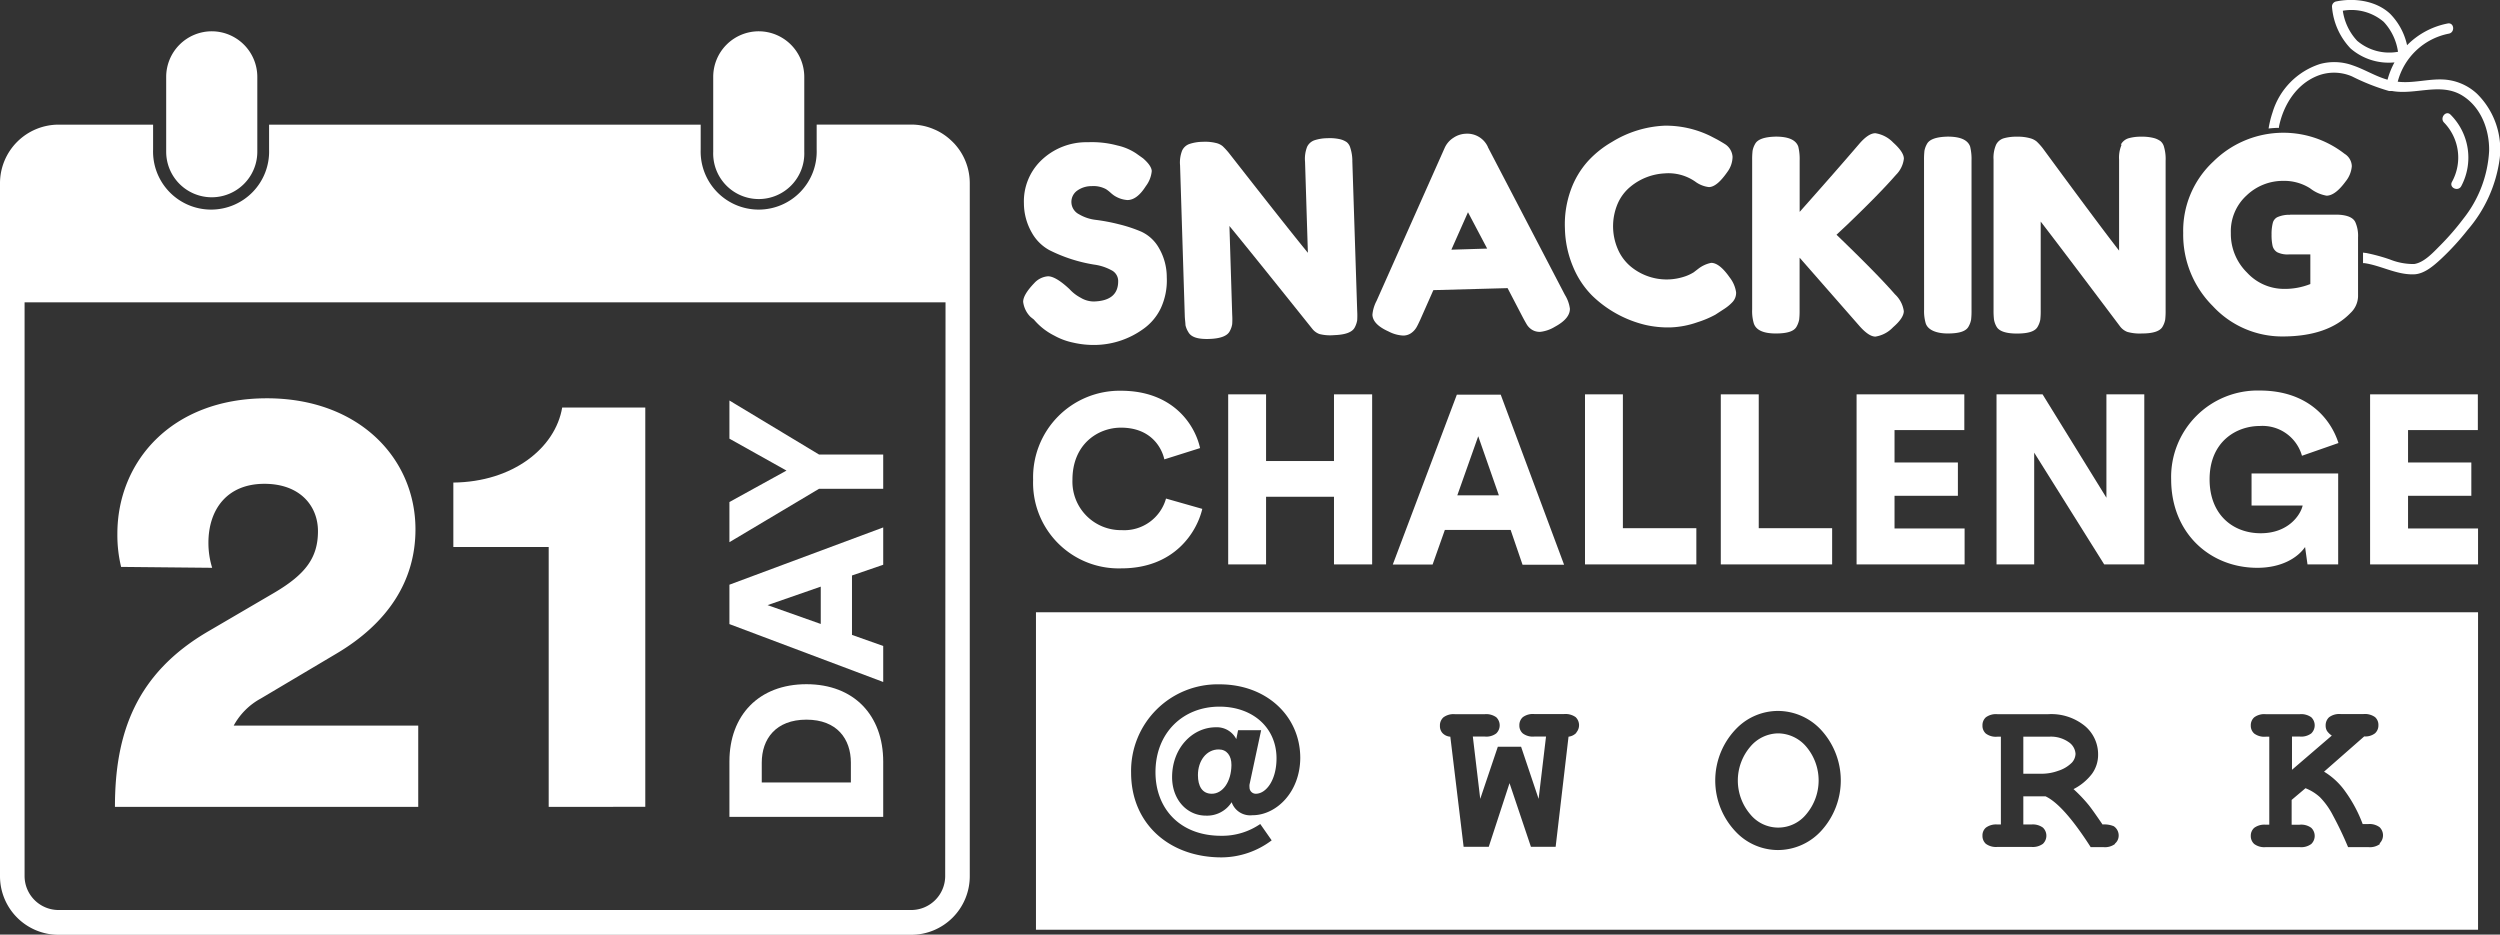 <svg id="Layer_1" data-name="Layer 1" xmlns="http://www.w3.org/2000/svg" viewBox="0 0 361.04 134.97"><rect x="0" y="0" width="361.04" height="134.97" fill="#333333" stroke="none"/><defs><style>.cls-1{fill:none;}.cls-2{fill:#fff;}</style></defs><path class="cls-1" d="M176.11,98.85a12.5,12.5,0,0,0-12.8,12.77c0,7.34,5.49,12.22,13.06,12.22a12.12,12.12,0,0,0,7.24-2.46L182,119a9.71,9.71,0,0,1-5.59,1.68c-6,0-9.47-3.94-9.47-9.18,0-5.69,4-9.47,9.24-9.47,4.78,0,8.24,3,8.24,7.47,0,3.07-1.52,5.11-3,5.11a.91.91,0,0,1-.9-.94,1.71,1.71,0,0,1,0-.39l1.68-7.85h-3.33l-.26,1.29a3.15,3.15,0,0,0-2.94-1.71c-3.39,0-6.33,3-6.33,7.2,0,3.27,2.16,5.56,4.88,5.56a4.2,4.2,0,0,0,3.72-1.94,2.83,2.83,0,0,0,3,1.88H181c3.33-.07,6.75-3.3,6.75-8.24C187.74,103.41,182.83,98.85,176.11,98.85ZM175,114.63c-1.42,0-2-1.1-2-2.69,0-2.07,1.2-3.71,3-3.71,1.22,0,1.9.9,1.9,2.26C177.82,112.91,176.59,114.63,175,114.63Z" transform="translate(0 0)"/><path class="cls-1" d="M256.76,102.67a8.41,8.41,0,0,0-5.84,2.38,10.73,10.73,0,0,0,0,15.33,8.41,8.41,0,0,0,5.84,2.38,8.5,8.5,0,0,0,6.33-2.87,10.78,10.78,0,0,0,0-14.36A8.53,8.53,0,0,0,256.76,102.67Zm4.05,14.93a5.21,5.21,0,0,1-8.09,0,7.52,7.52,0,0,1,0-9.74,5.2,5.2,0,0,1,8.09,0,7.55,7.55,0,0,1,0,9.76Z" transform="translate(0 0)"/><path class="cls-1" d="M225.88,103.16l-4.3,0a2.46,2.46,0,0,0-1.66.45,1.53,1.53,0,0,0-.5,1.18,1.5,1.5,0,0,0,.5,1.17,2.41,2.41,0,0,0,1.66.45h1.69l-1.07,9-2.53-7.53h-3.36l-2.54,7.53-1.07-9h1.69a2.39,2.39,0,0,0,1.66-.45,1.62,1.62,0,0,0,0-2.34,2.5,2.5,0,0,0-1.66-.44l-4.31,0a2.44,2.44,0,0,0-1.66.46,1.56,1.56,0,0,0-.5,1.22,1.48,1.48,0,0,0,.38,1.06,1.71,1.71,0,0,0,1.12.51l1.92,15.9H215l3-9.19,3.11,9.19h3.57l1.86-15.9a1.87,1.87,0,0,0,1.13-.56,1.61,1.61,0,0,0-.1-2.23A2.52,2.52,0,0,0,225.88,103.16Z" transform="translate(0 0)"/><path class="cls-1" d="M305.2,119.3a3.51,3.51,0,0,0-1.62-.25c-.83-1.27-1.48-2.21-2-2.81a21.59,21.59,0,0,0-2.19-2.3,7.77,7.77,0,0,0,2.66-2.2A4.66,4.66,0,0,0,303,109a5.33,5.33,0,0,0-1.89-4.12,7.68,7.68,0,0,0-5.31-1.7l-7.32,0a2.47,2.47,0,0,0-1.67.45,1.53,1.53,0,0,0-.49,1.18,1.49,1.49,0,0,0,.49,1.17,2.42,2.42,0,0,0,1.67.45h.5v12.66h-.5a2.48,2.48,0,0,0-1.66.45,1.47,1.47,0,0,0-.5,1.16,1.53,1.53,0,0,0,.49,1.18,2.47,2.47,0,0,0,1.67.45h4.91a2.46,2.46,0,0,0,1.66-.45,1.62,1.62,0,0,0,0-2.34,2.46,2.46,0,0,0-1.66-.45H292.2V115h3.2q2.6,1.23,6.52,7.31h1.84a2.43,2.43,0,0,0,1.66-.45,1.5,1.5,0,0,0,.49-1.16A1.6,1.6,0,0,0,305.2,119.3Zm-8-8a7,7,0,0,1-2.51.42H292.2v-5.35h3.71a4.48,4.48,0,0,1,2.85.79,2.19,2.19,0,0,1,1,1.69,2,2,0,0,1-.51,1.25A4.84,4.84,0,0,1,297.23,111.32Z" transform="translate(0 0)"/><path class="cls-1" d="M342,119.05h-.87a19.93,19.93,0,0,0-2.53-4.73,10.19,10.19,0,0,0-3.05-2.84l5.8-5.09a2.27,2.27,0,0,0,1.56-.45,1.53,1.53,0,0,0,.49-1.17,1.5,1.5,0,0,0-.49-1.17,2.53,2.53,0,0,0-1.67-.44l-3.3,0a2.46,2.46,0,0,0-1.66.46,1.58,1.58,0,0,0-.5,1.2,1.51,1.51,0,0,0,.19.77,2.52,2.52,0,0,0,.7.68L331,111.19v-4.8h1.17a2.44,2.44,0,0,0,1.66-.45,1.62,1.62,0,0,0,0-2.34,2.5,2.5,0,0,0-1.66-.44l-4.91,0a2.44,2.44,0,0,0-1.66.45,1.53,1.53,0,0,0-.5,1.18,1.5,1.5,0,0,0,.5,1.17,2.44,2.44,0,0,0,1.66.45h.51v12.66h-.51a2.48,2.48,0,0,0-1.66.45,1.51,1.51,0,0,0-.5,1.16,1.53,1.53,0,0,0,.5,1.18,2.44,2.44,0,0,0,1.66.45h4.91a2.44,2.44,0,0,0,1.66-.45,1.62,1.62,0,0,0,0-2.34,2.44,2.44,0,0,0-1.66-.45H331v-3.58l2-1.69a6.79,6.79,0,0,1,2.09,1.3,10.74,10.74,0,0,1,1.86,2.6,50.33,50.33,0,0,1,2.2,4.61H342a2.44,2.44,0,0,0,1.66-.45,1.63,1.63,0,0,0,0-2.34A2.43,2.43,0,0,0,342,119.05Z" transform="translate(0 0)"/><path class="cls-2" d="M176,108.23c-1.78,0-3,1.64-3,3.71,0,1.59.62,2.69,2,2.69,1.58,0,2.81-1.72,2.84-4.14C177.85,109.13,177.17,108.23,176,108.23Z" transform="translate(0 0)"/><path class="cls-2" d="M256.76,105.91a5.35,5.35,0,0,0-4,1.94,7.52,7.52,0,0,0,0,9.74,5.21,5.21,0,0,0,8.09,0,7.55,7.55,0,0,0,0-9.76A5.39,5.39,0,0,0,256.76,105.91Z" transform="translate(0 0)"/><path class="cls-2" d="M149.61,88.42v45.85H357.87V88.42ZM181,117.73h-.13a2.83,2.83,0,0,1-3-1.88,4.2,4.2,0,0,1-3.72,1.94c-2.72,0-4.88-2.29-4.88-5.56,0-4.2,2.94-7.2,6.33-7.2a3.15,3.15,0,0,1,2.94,1.71l.26-1.29h3.33l-1.68,7.85a1.71,1.71,0,0,0,0,.39.91.91,0,0,0,.9.94c1.52,0,3-2,3-5.11,0-4.46-3.46-7.47-8.24-7.47-5.27,0-9.24,3.78-9.24,9.47,0,5.24,3.52,9.18,9.47,9.18A9.71,9.71,0,0,0,182,119l1.65,2.36a12.12,12.12,0,0,1-7.24,2.46c-7.57,0-13.06-4.88-13.06-12.22a12.5,12.5,0,0,1,12.8-12.77c6.72,0,11.63,4.56,11.63,10.64C187.74,114.43,184.32,117.66,181,117.73Zm46.65-11.9a1.87,1.87,0,0,1-1.13.56l-1.86,15.9h-3.57L218,113.1l-3,9.19h-3.63l-1.92-15.9a1.71,1.71,0,0,1-1.12-.51,1.48,1.48,0,0,1-.38-1.06,1.56,1.56,0,0,1,.5-1.22,2.44,2.44,0,0,1,1.66-.46l4.31,0a2.5,2.5,0,0,1,1.66.44,1.62,1.62,0,0,1,0,2.34,2.39,2.39,0,0,1-1.66.45H212.7l1.07,9,2.54-7.53h3.36l2.53,7.53,1.07-9h-1.69a2.41,2.41,0,0,1-1.66-.45,1.5,1.5,0,0,1-.5-1.17,1.53,1.53,0,0,1,.5-1.18,2.46,2.46,0,0,1,1.66-.45l4.3,0a2.52,2.52,0,0,1,1.66.44,1.61,1.61,0,0,1,.1,2.23Zm35.45,14.06a8.5,8.5,0,0,1-6.33,2.87,8.41,8.41,0,0,1-5.84-2.38,10.73,10.73,0,0,1,0-15.33,8.41,8.41,0,0,1,5.84-2.38,8.53,8.53,0,0,1,6.33,2.86,10.78,10.78,0,0,1,0,14.36Zm42.33,2a2.43,2.43,0,0,1-1.66.45h-1.84Q298,116.21,295.4,115h-3.2v4.07h1.17a2.46,2.46,0,0,1,1.66.45,1.62,1.62,0,0,1,0,2.34,2.46,2.46,0,0,1-1.66.45h-4.91a2.47,2.47,0,0,1-1.67-.45,1.53,1.53,0,0,1-.49-1.18,1.47,1.47,0,0,1,.5-1.16,2.48,2.48,0,0,1,1.66-.45h.5V106.39h-.5a2.42,2.42,0,0,1-1.67-.45,1.49,1.49,0,0,1-.49-1.17,1.53,1.53,0,0,1,.49-1.18,2.47,2.47,0,0,1,1.67-.45l7.32,0a7.68,7.68,0,0,1,5.31,1.7A5.33,5.33,0,0,1,303,109a4.66,4.66,0,0,1-.89,2.76,7.77,7.77,0,0,1-2.66,2.2,21.59,21.59,0,0,1,2.19,2.3c.48.6,1.13,1.54,2,2.81a3.51,3.51,0,0,1,1.62.25,1.6,1.6,0,0,1,.71,1.38A1.5,1.5,0,0,1,305.42,121.84Zm38.27,0a2.44,2.44,0,0,1-1.66.45h-2.94a50.33,50.33,0,0,0-2.2-4.61,10.74,10.74,0,0,0-1.86-2.6,6.79,6.79,0,0,0-2.09-1.3l-2,1.69v3.58h1.17a2.44,2.44,0,0,1,1.66.45,1.62,1.62,0,0,1,0,2.34,2.44,2.44,0,0,1-1.66.45h-4.91a2.44,2.44,0,0,1-1.66-.45,1.53,1.53,0,0,1-.5-1.18,1.51,1.51,0,0,1,.5-1.16,2.48,2.48,0,0,1,1.66-.45h.51V106.39h-.51a2.44,2.44,0,0,1-1.66-.45,1.5,1.5,0,0,1-.5-1.17,1.53,1.53,0,0,1,.5-1.18,2.44,2.44,0,0,1,1.66-.45l4.91,0a2.5,2.5,0,0,1,1.66.44,1.62,1.62,0,0,1,0,2.34,2.44,2.44,0,0,1-1.66.45H331v4.8l5.75-4.94a2.52,2.52,0,0,1-.7-.68,1.51,1.51,0,0,1-.19-.77,1.58,1.58,0,0,1,.5-1.2,2.46,2.46,0,0,1,1.66-.46l3.3,0a2.53,2.53,0,0,1,1.67.44,1.5,1.5,0,0,1,.49,1.17,1.53,1.53,0,0,1-.49,1.17,2.27,2.27,0,0,1-1.56.45l-5.8,5.09a10.19,10.19,0,0,1,3.05,2.84,19.93,19.93,0,0,1,2.53,4.73H342a2.43,2.43,0,0,1,1.65.45,1.63,1.63,0,0,1,0,2.34Z" transform="translate(0 0)"/><path class="cls-2" d="M298.76,107.18a4.48,4.48,0,0,0-2.85-.79H292.2v5.35h2.52a7,7,0,0,0,2.51-.42,4.84,4.84,0,0,0,2-1.2,2,2,0,0,0,.51-1.25A2.19,2.19,0,0,0,298.76,107.18Z" transform="translate(0 0)"/><path class="cls-2" d="M122.88,110.14c0-3.42-2-6.21-6.42-6.21s-6.45,2.79-6.45,6.21V113h12.87Zm4.67,7.83H105.34v-8c0-6.68,4.26-11.16,11.12-11.16s11.09,4.48,11.09,11.19Z" transform="translate(0 0)"/><path class="cls-2" d="M118.53,90.11V84.72l-7.68,2.67Zm4.51-7v8.58l4.51,1.6v5.2l-22.21-8.36V84.44l22.21-8.27v5.39Z" transform="translate(0 0)"/><polygon class="cls-2" points="105.34 78.3 105.34 72.5 113.58 67.96 105.34 63.35 105.34 57.84 118.28 65.64 127.55 65.64 127.55 70.59 118.28 70.59 105.34 78.3"/><path class="cls-2" d="M17.49,81.87a19.61,19.61,0,0,1-.54-4.8c0-10.31,7.73-19.55,21.59-19.55C51.78,57.52,60,66.14,60,76.45,60,83.91,56,90,48.59,94.39l-10.93,6.49a9.74,9.74,0,0,0-3.91,3.91H60.4v11.73H16.6c0-10.57,3-19.28,13.59-25.41l9.42-5.51c4.53-2.67,6.31-5.07,6.31-8.89,0-3.64-2.58-6.84-7.73-6.84-5.42,0-8.09,3.73-8.09,8.53A12.09,12.09,0,0,0,30.64,82Z" transform="translate(0 0)"/><path class="cls-2" d="M79.24,116.52V79H65.47V69.69c8.61-.09,14.74-5,15.72-10.84h12v57.67Z" transform="translate(0 0)"/><path class="cls-2" d="M109.56,4.52A6.58,6.58,0,0,0,103,11.1V21.91a6.58,6.58,0,1,0,13.15,0V11.1a6.59,6.59,0,0,0-6.58-6.58" transform="translate(0 0)"/><path class="cls-2" d="M30.57,4.52A6.59,6.59,0,0,0,24,11.1V21.91a6.58,6.58,0,1,0,13.16,0V11.1a6.59,6.59,0,0,0-6.58-6.58" transform="translate(0 0)"/><path class="cls-2" d="M149.2,69.28a12.5,12.5,0,0,1,12.68-12.85c7.38,0,10.64,4.74,11.43,8.28l-5.16,1.63c-.38-1.7-1.94-4.58-6.27-4.58-3.29,0-7,2.36-7,7.52A7,7,0,0,0,162,76.56,6.26,6.26,0,0,0,168.39,72l5.24,1.49c-.8,3.4-4.06,8.59-11.68,8.59A12.36,12.36,0,0,1,149.2,69.28" transform="translate(0 0)"/><polygon class="cls-2" points="192.65 81.51 192.65 71.74 182.84 71.74 182.84 81.51 177.37 81.51 177.37 56.95 182.84 56.95 182.84 66.58 192.65 66.58 192.65 56.95 198.16 56.95 198.16 81.51 192.65 81.51"/><path class="cls-2" d="M210.46,71.53h6L213.48,63Zm7.7,5h-9.5l-1.77,5h-5.75L210.39,57h6.34l9.15,24.56h-6Z" transform="translate(0 0)"/><polygon class="cls-2" points="228.9 81.51 228.9 56.95 234.37 56.95 234.37 76.28 244.98 76.28 244.98 81.51 228.9 81.51"/><polygon class="cls-2" points="248.51 81.51 248.51 56.95 253.99 56.95 253.99 76.28 264.59 76.28 264.59 81.51 248.51 81.51"/><polygon class="cls-2" points="268.12 81.51 268.12 56.95 283.68 56.95 283.68 62.11 273.6 62.11 273.6 66.79 282.75 66.79 282.75 71.6 273.6 71.6 273.6 76.32 283.72 76.32 283.72 81.51 268.12 81.51"/><polygon class="cls-2" points="303.88 81.51 293.77 65.37 293.77 81.51 288.33 81.51 288.33 56.95 294.98 56.95 304.2 71.88 304.2 56.95 309.67 56.95 309.67 81.51 303.88 81.51"/><path class="cls-2" d="M333.24,81.51,332.89,79c-1.08,1.56-3.4,3-6.9,3-6.82,0-12.44-5-12.44-12.78a12.49,12.49,0,0,1,12.79-12.82c7,0,10.29,4.15,11.37,7.58l-5.27,1.84a5.92,5.92,0,0,0-6.1-4.3c-3.33,0-7.24,2.22-7.24,7.7,0,5.13,3.39,7.79,7.38,7.79s5.75-2.63,6.06-4h-7.38V68.38h12.51V81.51Z" transform="translate(0 0)"/><polygon class="cls-2" points="342.28 81.51 342.28 56.95 357.84 56.95 357.84 62.11 347.76 62.11 347.76 66.79 356.9 66.79 356.9 71.6 347.76 71.6 347.76 76.32 357.87 76.32 357.87 81.51 342.28 81.51"/><path class="cls-2" d="M148.84,45.78a3.69,3.69,0,0,1-1.08-2.2c0-.66.51-1.55,1.59-2.68a3,3,0,0,1,2-1c.73,0,1.76.6,3.1,1.85A5.87,5.87,0,0,0,156.07,43a3.7,3.7,0,0,0,1.89.54q3.61-.1,3.52-3.06a1.74,1.74,0,0,0-1-1.47,7.22,7.22,0,0,0-2.49-.8,22.21,22.21,0,0,1-6.45-2.09A6.45,6.45,0,0,1,149,33.58a8.56,8.56,0,0,1-1.13-4.23,8.21,8.21,0,0,1,2.36-6.05,9.39,9.39,0,0,1,6.87-2.76,14.17,14.17,0,0,1,4.27.47,8,8,0,0,1,2.7,1.14l1,.71c.83.72,1.25,1.35,1.26,1.86a4.25,4.25,0,0,1-.86,2.17c-.84,1.33-1.73,2-2.66,2a4,4,0,0,1-2-.71,5.49,5.49,0,0,1-.46-.38,5.26,5.26,0,0,0-.62-.48,3.84,3.84,0,0,0-2.09-.44,3.54,3.54,0,0,0-2.09.66,2,2,0,0,0,.27,3.4,6.15,6.15,0,0,0,2.49.82,27.35,27.35,0,0,1,3.25.62,20.89,20.89,0,0,1,3.27,1.08,5.66,5.66,0,0,1,2.54,2.36,8.37,8.37,0,0,1,1.13,4.22,9.55,9.55,0,0,1-.87,4.49,7.78,7.78,0,0,1-2.55,3,12.14,12.14,0,0,1-6.67,2.28,13.11,13.11,0,0,1-3.47-.34,9.55,9.55,0,0,1-2.68-1,9.25,9.25,0,0,1-2.95-2.32Z" transform="translate(0 0)"/><path class="cls-2" d="M188.77,21.2a1.84,1.84,0,0,1,1.08-.95,6.17,6.17,0,0,1,1.84-.29,6.68,6.68,0,0,1,1.8.14,2.89,2.89,0,0,1,1,.43,1.59,1.59,0,0,1,.51.8,6.16,6.16,0,0,1,.3,2L196,44.89a11.52,11.52,0,0,1,0,1.37,3.36,3.36,0,0,1-.34,1q-.51,1.06-3,1.14a6.34,6.34,0,0,1-2.11-.16,2.33,2.33,0,0,1-1-.71q-9.12-11.4-12-14.89l.4,12.8a10.88,10.88,0,0,1,0,1.36,3,3,0,0,1-.34,1c-.34.71-1.34,1.1-3,1.15s-2.6-.27-3-1a3.15,3.15,0,0,1-.41-1c0-.31-.08-.76-.1-1.36l-.68-21.7a4.67,4.67,0,0,1,.31-2.17,1.83,1.83,0,0,1,1.08-.94,6.28,6.28,0,0,1,1.89-.3,6.5,6.5,0,0,1,1.86.16,2.36,2.36,0,0,1,1,.46,10.43,10.43,0,0,1,.92,1Q186,33,188.88,36.51l-.41-13.14a4.77,4.77,0,0,1,.3-2.17" transform="translate(0 0)"/><path class="cls-2" d="M212,30.65l-2.4,5.41,5.17-.16Zm2.86-9.43L226,42.59a5,5,0,0,1,.72,2c0,.94-.69,1.8-2.17,2.6a5.2,5.2,0,0,1-2.06.73,2.08,2.08,0,0,1-1.26-.31,2.34,2.34,0,0,1-.72-.72c-.15-.25-.37-.64-.64-1.15l-2.15-4.13L207,41.9l-1.89,4.27c-.24.52-.43.91-.57,1.14a2.62,2.62,0,0,1-.67.74,2,2,0,0,1-1.24.41,5.09,5.09,0,0,1-2.1-.59c-1.52-.68-2.3-1.49-2.33-2.42a5.25,5.25,0,0,1,.6-2l9.82-22.06a3.34,3.34,0,0,1,1.26-1.48,3.44,3.44,0,0,1,1.83-.6,3.27,3.27,0,0,1,3.17,1.92" transform="translate(0 0)"/><path class="cls-2" d="M244.59,39.33l.69-.53a4.51,4.51,0,0,1,1.84-.84q1.2,0,2.67,2.1a4.54,4.54,0,0,1,.93,2.15,1.94,1.94,0,0,1-.49,1.38,6.22,6.22,0,0,1-1.19,1l-1.32.86a14.63,14.63,0,0,1-2.59,1.09,13,13,0,0,1-3.81.74,14.64,14.64,0,0,1-3.75-.37,16.6,16.6,0,0,1-7.62-4.2,12.86,12.86,0,0,1-2.76-4.15A15.06,15.06,0,0,1,226,33a14.56,14.56,0,0,1,.84-5.54,12.57,12.57,0,0,1,2.46-4.16,14.52,14.52,0,0,1,3.51-2.81,15.75,15.75,0,0,1,7.6-2.34,14.63,14.63,0,0,1,6.62,1.5l1,.52q.72.41,1.11.66a2.35,2.35,0,0,1,1.07,1.82,3.75,3.75,0,0,1-.75,2.18c-1,1.43-1.85,2.16-2.65,2.19a4.1,4.1,0,0,1-2-.8,6.77,6.77,0,0,0-4.4-1.18,8.42,8.42,0,0,0-4.92,1.9,6.54,6.54,0,0,0-1.87,2.47,8.33,8.33,0,0,0,.22,7,6.74,6.74,0,0,0,2.06,2.39A8.14,8.14,0,0,0,243.08,40a6.17,6.17,0,0,0,1.51-.67" transform="translate(0 0)"/><path class="cls-2" d="M265.22,33.9q5.94,5.72,8.44,8.6a4.1,4.1,0,0,1,1.28,2.43c0,.66-.52,1.44-1.55,2.33a4.44,4.44,0,0,1-2.55,1.35c-.66,0-1.46-.55-2.4-1.64l-8.55-9.76v7.58a11.05,11.05,0,0,1-.06,1.37,3.41,3.41,0,0,1-.37,1c-.37.7-1.38,1-3,1-1.81,0-2.88-.49-3.19-1.48a6.28,6.28,0,0,1-.23-2V23.12a11,11,0,0,1,.06-1.34,3.08,3.08,0,0,1,.37-1q.54-1,3-1.05c1.82,0,2.89.48,3.23,1.44a7.63,7.63,0,0,1,.2,2v7.43q5.28-5.94,8.55-9.76c.91-1.07,1.7-1.6,2.38-1.6a4.49,4.49,0,0,1,2.57,1.34c1,.9,1.55,1.68,1.55,2.34a3.93,3.93,0,0,1-1.16,2.35q-2.26,2.61-7,7.16Z" transform="translate(0 0)"/><path class="cls-2" d="M277.86,23.12a11,11,0,0,1,.06-1.34,3.08,3.08,0,0,1,.37-1q.54-1,3-1.05c1.82,0,2.89.48,3.23,1.44a7.63,7.63,0,0,1,.2,2V44.79a11.05,11.05,0,0,1-.06,1.37,3.15,3.15,0,0,1-.37,1c-.37.7-1.38,1-3,1s-2.88-.49-3.19-1.48a6.28,6.28,0,0,1-.23-2Z" transform="translate(0 0)"/><path class="cls-2" d="M306.28,20.89a1.88,1.88,0,0,1,1.11-.92,6.43,6.43,0,0,1,1.85-.23,6.75,6.75,0,0,1,1.79.19,2.89,2.89,0,0,1,1,.47,1.61,1.61,0,0,1,.49.82,6.24,6.24,0,0,1,.23,2V44.79a11.05,11.05,0,0,1-.06,1.37,3.15,3.15,0,0,1-.37,1q-.54,1-3,1a6.63,6.63,0,0,1-2.11-.23,2.42,2.42,0,0,1-1-.74Q297.47,35.57,294.71,32v12.8a11.05,11.05,0,0,1-.06,1.37,3.15,3.15,0,0,1-.37,1c-.37.7-1.38,1-3,1s-2.59-.35-2.95-1a3.09,3.09,0,0,1-.37-1.05,11.54,11.54,0,0,1-.06-1.36V23.05a4.68,4.68,0,0,1,.37-2.16,1.82,1.82,0,0,1,1.11-.92,6.61,6.61,0,0,1,1.9-.23,6.48,6.48,0,0,1,1.85.21,2.5,2.5,0,0,1,1,.49,8.58,8.58,0,0,1,.9,1q8.21,11.18,11,14.75V23.05a4.68,4.68,0,0,1,.37-2.16" transform="translate(0 0)"/><path class="cls-2" d="M330.73,31h6.85c1.4.05,2.26.42,2.57,1.09a4.8,4.8,0,0,1,.39,2.18v8.56a3.41,3.41,0,0,1-1.09,2.37q-3.27,3.39-9.81,3.39a13.62,13.62,0,0,1-10.07-4.38,14.54,14.54,0,0,1-4.28-10.56,13.64,13.64,0,0,1,4.36-10.33,14.37,14.37,0,0,1,18.94-1.11A2.17,2.17,0,0,1,339.64,24a4,4,0,0,1-.89,2.2c-1,1.37-1.93,2.06-2.76,2.06a5.36,5.36,0,0,1-2.38-1.07,7,7,0,0,0-3.89-1.07,7.58,7.58,0,0,0-5.25,2.08,7,7,0,0,0-2.3,5.45,7.82,7.82,0,0,0,2.34,5.72,7.25,7.25,0,0,0,5.29,2.35,10,10,0,0,0,3.85-.7V36.74h-3.07a3.38,3.38,0,0,1-1.71-.31,1.48,1.48,0,0,1-.67-.91,7.14,7.14,0,0,1-.15-1.64,6.57,6.57,0,0,1,.17-1.65,1.28,1.28,0,0,1,.65-.86,4.22,4.22,0,0,1,1.86-.35" transform="translate(0 0)"/><path class="cls-2" d="M353.9,16.56c-.67-.68-1.6.47-.94,1.14a7.26,7.26,0,0,1,1.14,8.57c-.45.84.89,1.45,1.34.62a8.77,8.77,0,0,0-1.54-10.33" transform="translate(0 0)"/><path class="cls-2" d="M340.41,5.89a8,8,0,0,1-2.07-4.34,7.19,7.19,0,0,1,5.9,1.6,8,8,0,0,1,2.07,4.33,7.15,7.15,0,0,1-5.9-1.59m17.33,7.67a7.71,7.71,0,0,0-4.92-2.08c-2.2-.1-4.36.58-6.55.32a9.52,9.52,0,0,1,7.38-6.94c.93-.18.78-1.65-.16-1.47a11.23,11.23,0,0,0-5.87,3.14A9.3,9.3,0,0,0,345.18,2c-2-1.89-5.15-2.33-7.75-1.8a.75.75,0,0,0-.65.81,9.82,9.82,0,0,0,2.69,6,8.41,8.41,0,0,0,6.33,2,11.3,11.3,0,0,0-1,2.5c-1.73-.48-3.27-1.47-5-2.06a7.83,7.83,0,0,0-4.74-.21,10.51,10.51,0,0,0-6.87,7,14.54,14.54,0,0,0-.57,2.32c.5-.06,1-.09,1.5-.1l0-.17c.64-3.13,2.5-6.12,5.56-7.34a6.53,6.53,0,0,1,5,.09,30.74,30.74,0,0,0,5.33,2.1l.19,0,.24,0c3.37.62,7-1.27,10.14.65,2.72,1.67,3.94,4.94,3.89,8a17.21,17.21,0,0,1-3.71,9.78,37.69,37.69,0,0,1-3.36,3.88c-1,1-2.31,2.47-3.77,2.68a9.13,9.13,0,0,1-3.49-.66,26,26,0,0,0-3.46-.94h-.08l-.34-.05V38h.14l.05,0c2.38.34,4.63,1.68,7.08,1.62,1.53,0,2.94-1.25,4-2.23a37.19,37.19,0,0,0,3.84-4.19A19.72,19.72,0,0,0,361,22.88a11.28,11.28,0,0,0-3.26-9.32" transform="translate(0 0)"/><path class="cls-2" d="M136.5,126.51a4.91,4.91,0,0,1-4.91,4.91H8.46a4.91,4.91,0,0,1-4.91-4.91V43.66h133Zm2.1-104.79a9.55,9.55,0,0,0-.74-.94c-.19-.2-.38-.39-.58-.57a8.32,8.32,0,0,0-2.16-1.44l-.45-.19a8.32,8.32,0,0,0-3.08-.59H117.94V21.6a8.38,8.38,0,1,1-16.75,0V18H38.86V21.6a8.38,8.38,0,1,1-16.75,0V18H8.46A8.47,8.47,0,0,0,0,26.45V126.51A8.46,8.46,0,0,0,8.46,135H131.59a8.46,8.46,0,0,0,8.46-8.46V26.45a8.45,8.45,0,0,0-1.45-4.73" transform="translate(0 0)"/></svg>
